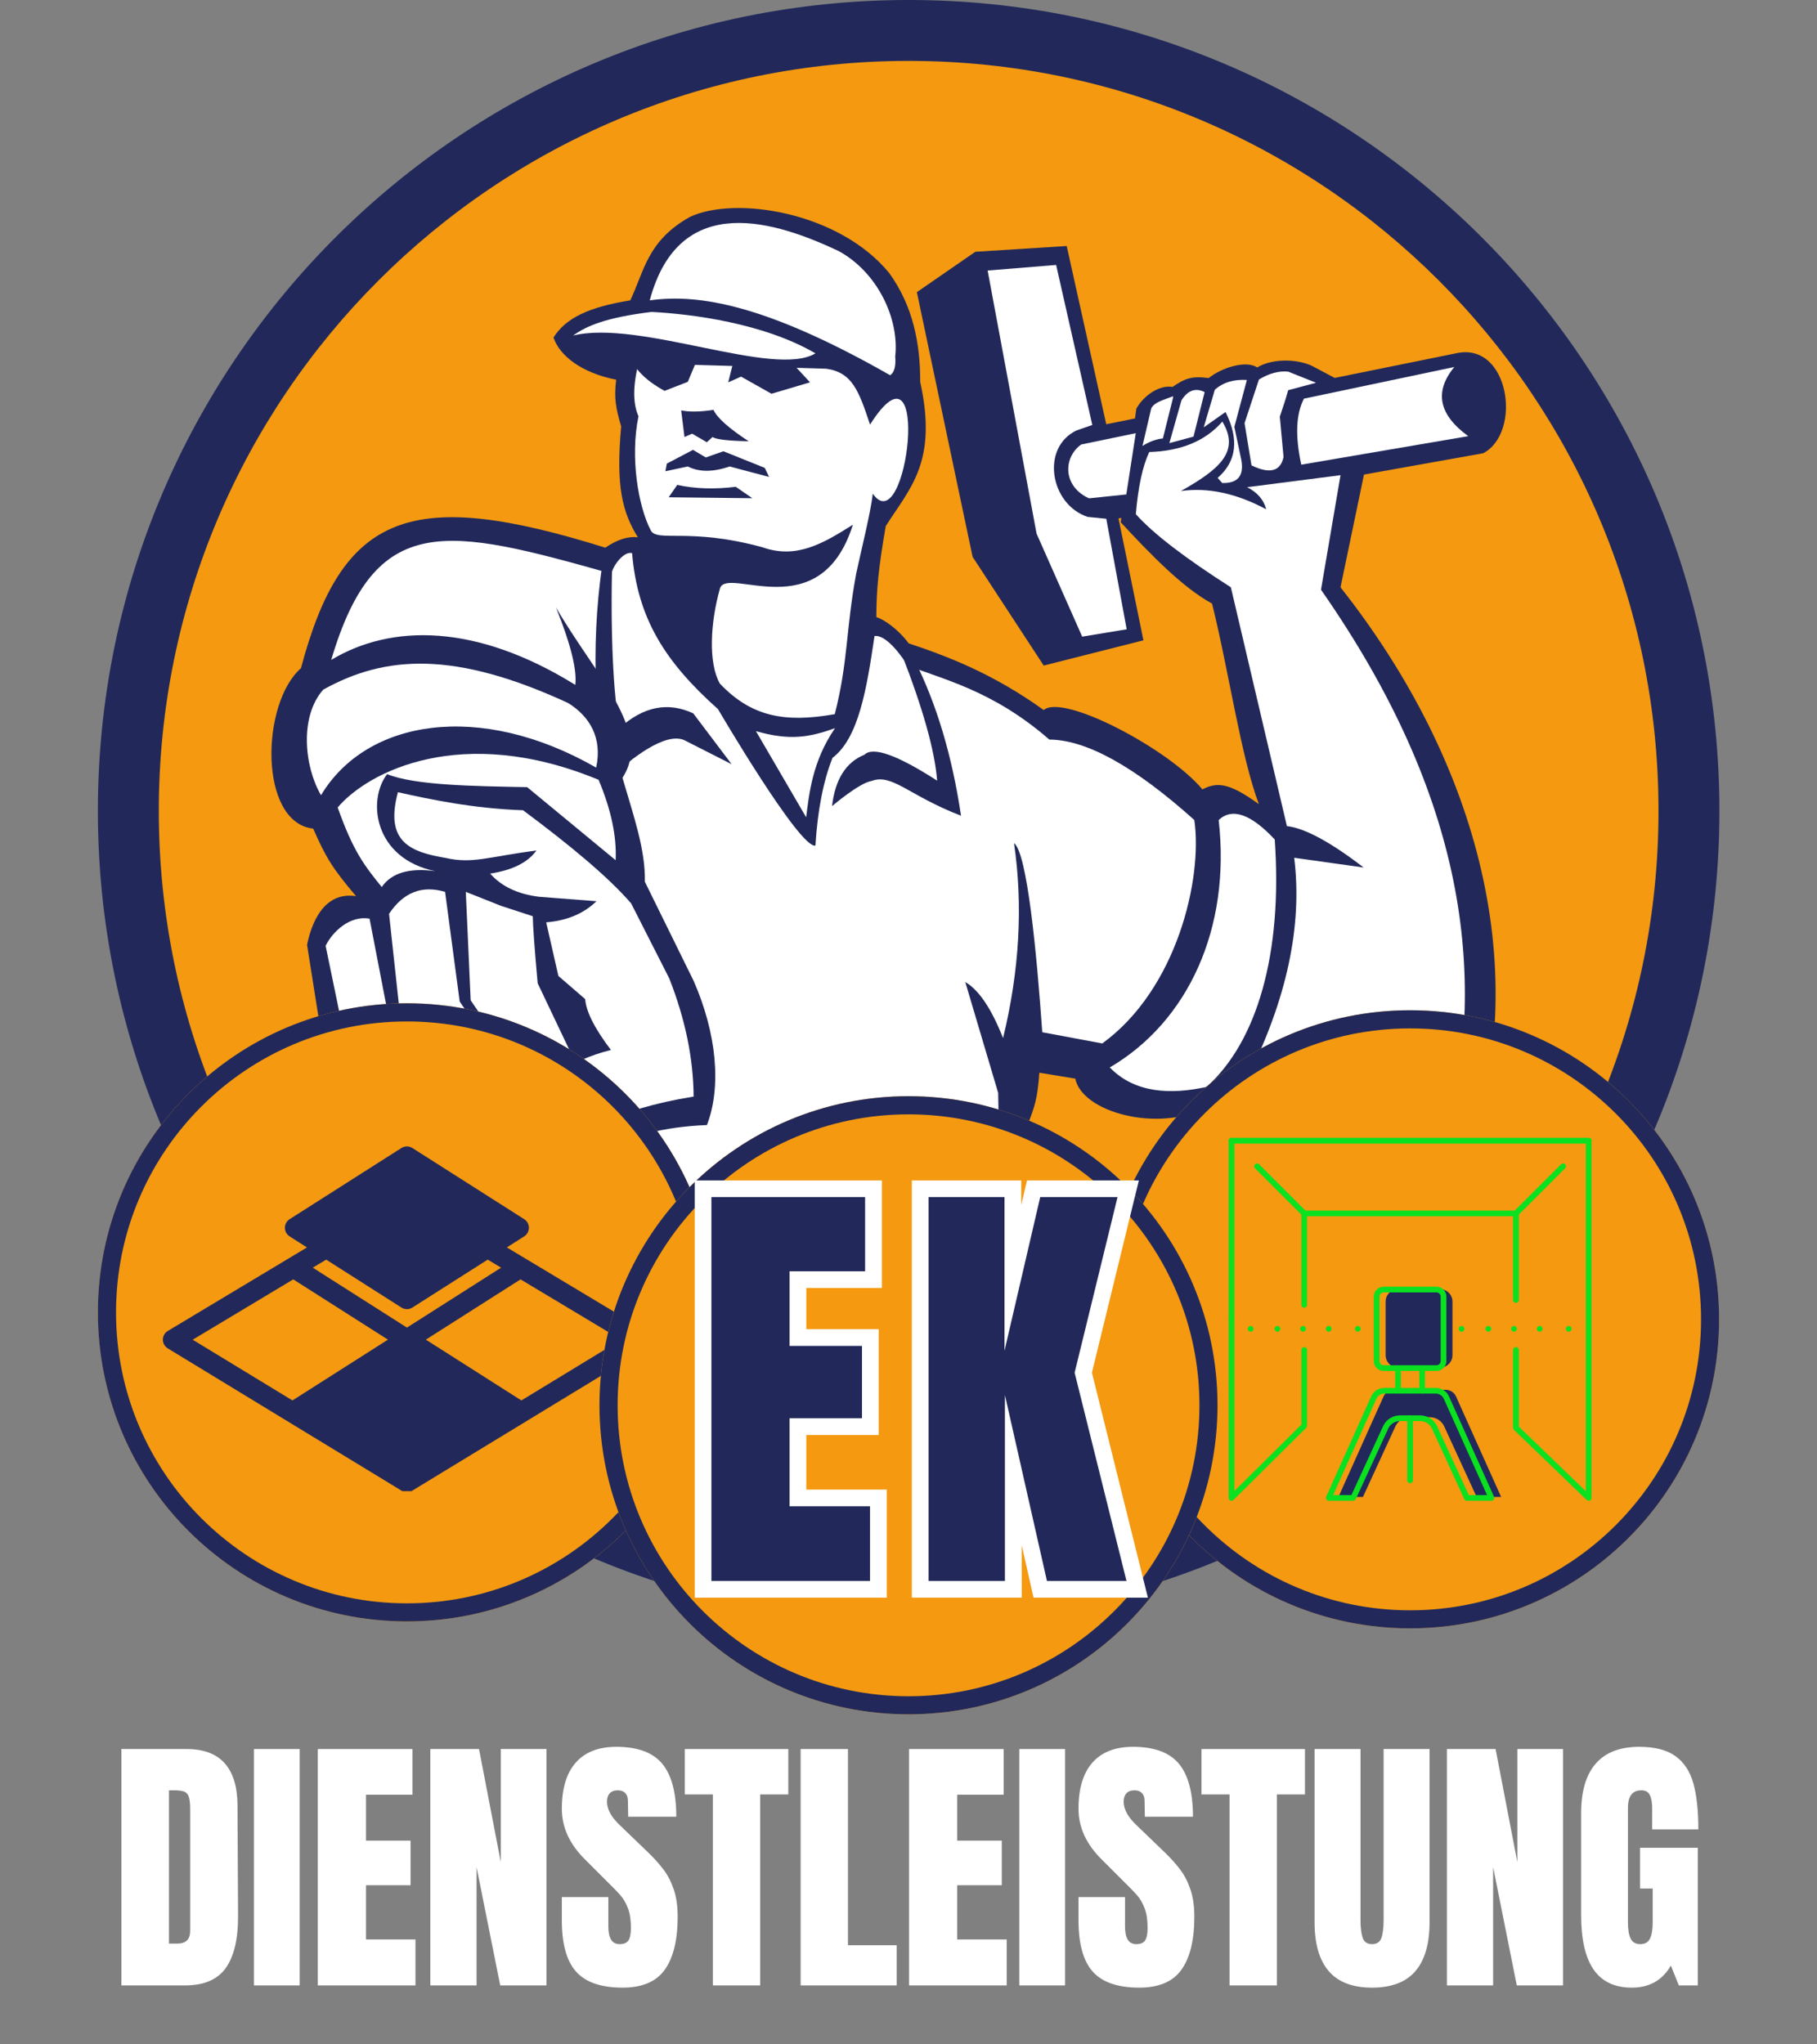 <svg xmlns="http://www.w3.org/2000/svg" xmlns:xlink="http://www.w3.org/1999/xlink" width="800" viewBox="0 0 600 675" height="900" preserveAspectRatio="xMidYMid meet"><rect x="0" y="0" width="600" height="675" fill="#808080" stroke="none"/><defs><g></g><clipPath id="a27a8fda88"><path d="M 32.324 0 L 567.77 0 L 567.77 535.445 L 32.324 535.445 Z M 32.324 0 " clip-rule="nonzero"></path></clipPath><clipPath id="aed7ae646e"><path d="M 32.324 331.266 L 236.41 331.266 L 236.41 535.355 L 32.324 535.355 Z M 32.324 331.266 " clip-rule="nonzero"></path></clipPath><clipPath id="12c47f01cc"><path d="M 134.367 331.266 C 78.012 331.266 32.324 376.953 32.324 433.309 C 32.324 489.668 78.012 535.355 134.367 535.355 C 190.727 535.355 236.41 489.668 236.41 433.309 C 236.41 376.953 190.727 331.266 134.367 331.266 Z M 134.367 331.266 " clip-rule="nonzero"></path></clipPath><clipPath id="07021cd5f3"><path d="M 32.324 331.266 L 236.406 331.266 L 236.406 535.348 L 32.324 535.348 Z M 32.324 331.266 " clip-rule="nonzero"></path></clipPath><clipPath id="52f5d70748"><path d="M 134.363 331.266 C 78.008 331.266 32.324 376.949 32.324 433.309 C 32.324 489.664 78.008 535.348 134.363 535.348 C 190.723 535.348 236.406 489.664 236.406 433.309 C 236.406 376.949 190.723 331.266 134.363 331.266 Z M 134.363 331.266 " clip-rule="nonzero"></path></clipPath><clipPath id="ddde752b53"><path d="M 53.688 378.523 L 214.699 378.523 L 214.699 492.355 L 53.688 492.355 Z M 53.688 378.523 " clip-rule="nonzero"></path></clipPath><clipPath id="620d9630fc"><path d="M 363.59 333.562 L 567.676 333.562 L 567.676 537.652 L 363.59 537.652 Z M 363.59 333.562 " clip-rule="nonzero"></path></clipPath><clipPath id="9c15d50730"><path d="M 465.633 333.562 C 409.273 333.562 363.59 379.25 363.59 435.605 C 363.59 491.965 409.273 537.652 465.633 537.652 C 521.988 537.652 567.676 491.965 567.676 435.605 C 567.676 379.25 521.988 333.562 465.633 333.562 Z M 465.633 333.562 " clip-rule="nonzero"></path></clipPath><clipPath id="ca06aaf2a8"><path d="M 363.59 333.562 L 567.672 333.562 L 567.672 537.645 L 363.59 537.645 Z M 363.59 333.562 " clip-rule="nonzero"></path></clipPath><clipPath id="529135bd0c"><path d="M 465.629 333.562 C 409.273 333.562 363.59 379.246 363.59 435.605 C 363.59 491.961 409.273 537.645 465.629 537.645 C 521.988 537.645 567.672 491.961 567.672 435.605 C 567.672 379.246 521.988 333.562 465.629 333.562 Z M 465.629 333.562 " clip-rule="nonzero"></path></clipPath><clipPath id="d4031fac6d"><path d="M 499 375.699 L 525.551 375.699 L 525.551 495.523 L 499 495.523 Z M 499 375.699 " clip-rule="nonzero"></path></clipPath><clipPath id="0fd0dd7d94"><path d="M 405.727 375.699 L 408 375.699 L 408 437 L 405.727 437 Z M 405.727 375.699 " clip-rule="nonzero"></path></clipPath><clipPath id="fcddc88a8d"><path d="M 405.727 434 L 432 434 L 432 495.523 L 405.727 495.523 Z M 405.727 434 " clip-rule="nonzero"></path></clipPath><clipPath id="dde9aa8011"><path d="M 405.727 375.699 L 525.551 375.699 L 525.551 378 L 405.727 378 Z M 405.727 375.699 " clip-rule="nonzero"></path></clipPath><clipPath id="85100e2cd1"><path d="M 437 458 L 494 458 L 494 495.523 L 437 495.523 Z M 437 458 " clip-rule="nonzero"></path></clipPath><clipPath id="c2c7a293d2"><path d="M 197.957 361.941 L 402.043 361.941 L 402.043 566.027 L 197.957 566.027 Z M 197.957 361.941 " clip-rule="nonzero"></path></clipPath><clipPath id="d49082a075"><path d="M 300 361.941 C 243.641 361.941 197.957 407.625 197.957 463.984 C 197.957 520.34 243.641 566.027 300 566.027 C 356.359 566.027 402.043 520.34 402.043 463.984 C 402.043 407.625 356.359 361.941 300 361.941 Z M 300 361.941 " clip-rule="nonzero"></path></clipPath><clipPath id="4fe2a5983b"><path d="M 197.957 361.941 L 402.039 361.941 L 402.039 566.023 L 197.957 566.023 Z M 197.957 361.941 " clip-rule="nonzero"></path></clipPath><clipPath id="58d87c4ed6"><path d="M 299.996 361.941 C 243.641 361.941 197.957 407.625 197.957 463.98 C 197.957 520.34 243.641 566.023 299.996 566.023 C 356.355 566.023 402.039 520.34 402.039 463.98 C 402.039 407.625 356.355 361.941 299.996 361.941 Z M 299.996 361.941 " clip-rule="nonzero"></path></clipPath></defs><g clip-path="url(#a27a8fda88)"><path fill="#22295a" d="M 300.051 -0.004 C 447.914 -0.004 567.773 119.859 567.773 267.723 C 567.773 415.586 447.914 535.445 300.051 535.445 C 152.188 535.445 32.324 415.586 32.324 267.723 C 32.324 119.859 152.188 -0.004 300.051 -0.004 " fill-opacity="1" fill-rule="nonzero"></path></g><path fill="#f49910" d="M 52.438 267.723 C 52.438 130.969 163.293 20.109 300.051 20.109 C 436.805 20.109 547.66 130.969 547.66 267.723 C 547.66 404.477 436.805 515.332 300.051 515.332 C 163.293 515.332 52.438 404.477 52.438 267.723 " fill-opacity="1" fill-rule="nonzero"></path><path fill="#22295a" d="M 335.648 436.488 L 340.473 457.402 C 355.121 475.863 366.441 491.387 374.434 503.965 C 350.953 511.352 325.965 515.332 300.051 515.332 C 246.551 515.332 197.016 498.367 156.527 469.523 L 160.25 452.578 L 335.648 436.488 " fill-opacity="1" fill-rule="nonzero"></path><path fill="#22295a" d="M 289.383 203.762 C 289.383 195.004 290.082 187.531 292.48 173.734 C 300.316 161.25 309.75 152.789 303.867 126.121 C 303.895 113.25 301.449 100.98 293.605 90.117 C 277.016 69.902 242.758 64.625 227.832 71.613 C 213.699 79.52 212.746 89.566 208.121 99.172 C 194.441 101.383 186.801 105 182.781 111.441 C 184.789 117.477 192.031 123.105 203.469 125.371 C 202.73 131.438 203.312 134.605 205.121 140.816 C 203.312 160.578 205.496 169.082 210.637 177.414 C 207.422 177 203.832 178.137 199.875 180.832 C 135.703 160.75 113.055 169.113 99.379 220.633 C 86.109 232.242 85.395 271.574 103.422 273.594 C 107.562 283.023 109.711 286.641 117.578 295.895 C 106.422 294.172 102.633 305.84 101.395 311.965 L 107.086 347.867 L 135.742 371.438 C 149.391 410.34 155.172 433.066 163.969 462.434 C 227.078 470.688 283.766 467.336 334.035 452.375 C 343.578 434.926 342.418 413.066 338.977 372.254 C 341.828 365.168 342.582 362.652 343.211 354.191 L 355.09 356.141 C 357.133 367.023 382.082 374.211 398.887 365.516 C 430.727 378.688 467.625 387.941 484.492 382.984 C 506.438 321.387 488.832 252.461 442.656 193.91 L 450.699 155.285 L 445.297 127.207 L 433.527 120.957 C 429.168 118.695 420.699 118.02 415.137 121.32 C 411.66 118.922 403.641 121.211 399.137 124.82 C 393.469 124.102 391.305 124.93 387.184 127.758 C 383.07 127 377.758 130.395 375.23 134.93 L 370.086 172.449 C 379.938 183.055 390.449 193.945 400.242 199.297 C 406.047 222.871 409.703 249.504 415.699 265.516 C 405.902 258.418 401.93 258.129 397.043 260.637 C 385.98 247.309 351.082 228.906 344.648 234.438 C 327.91 222.422 313.16 216.797 300.047 212.414 C 296.824 207.988 292.062 204.551 289.383 203.762 " fill-opacity="1" fill-rule="evenodd"></path><path fill="#22295a" d="M 481.344 116.543 L 365.301 140.082 L 352.242 81.23 L 322.07 83.129 L 302.762 96.457 L 321.164 183.852 L 344.648 219.754 L 377.578 211.414 L 369.344 171.16 L 489.805 149.645 C 502.676 142.758 498.391 113.277 481.344 116.543 " fill-opacity="1" fill-rule="evenodd"></path><path fill="#ffffff" d="M 293.945 123.898 C 295.316 122.984 295.875 120.906 295.617 117.676 C 296.992 105.301 289.84 89.918 276.91 82.879 C 256.898 73.457 224.371 62.32 214.559 99.172 C 230.902 96.863 253.379 100.781 293.945 123.898 " fill-opacity="1" fill-rule="evenodd"></path><path fill="#ffffff" d="M 269.27 116.668 C 252.078 106.637 228.102 103.652 215.164 102.992 C 200.277 104.801 193.676 107.586 189.262 110.785 C 211.34 105.406 255.59 124.914 269.27 116.668 " fill-opacity="1" fill-rule="evenodd"></path><path fill="#ffffff" d="M 272.84 121.746 L 210.836 119.938 C 208.969 127.457 208.969 133.289 210.836 137.434 C 208.016 151.086 210.773 167.25 214.91 175.148 C 217.055 179.098 227.715 174.125 251.719 180.68 C 262.848 184.625 271.535 179.648 281.641 173.242 C 270.879 207.383 240.305 186.867 237.77 194.199 C 234.516 205.648 233.867 218.848 237.691 225.691 C 248.07 236.617 259.086 238.742 275.656 235.797 C 280.129 218.246 279.254 208.141 282.738 189.32 C 284.289 182.105 287.562 168.969 288.207 162.992 C 299.59 179.449 307.906 107.773 287.297 140.195 C 283.539 128.836 281.348 122.957 272.84 121.746 " fill-opacity="1" fill-rule="evenodd"></path><path fill="#ffffff" d="M 269.27 279.191 C 264.16 280.398 237.086 234.137 237.086 234.137 C 219.523 218.461 210.535 204.164 208.723 182.641 C 206.352 181.906 202.691 186.066 201.902 189.414 C 147.48 174.098 124.027 168.434 109.375 217.887 C 129.199 205.969 157.203 205.816 189.965 226.129 C 190.57 221.141 188.441 212.613 183.582 200.547 C 196.656 223.074 215.602 241.512 205.547 256.801 C 209.172 269.289 213.172 280.477 212.938 291.125 L 229.043 323.848 C 236.617 341.141 238.332 358.727 233.438 371.465 C 204.305 372.598 189.332 384.336 180.766 392.637 C 175.188 390.848 170.625 383.605 167.086 370.914 C 157.301 373.578 152.059 373.16 145.215 369.273 L 169.102 442.922 C 223.113 455.855 275.547 455.055 326.395 440.508 C 329.281 422.543 330.352 395.992 329.613 360.855 L 318.75 324.246 C 323.227 326.844 327.383 333.012 331.223 342.754 C 336.652 320.41 337.855 298.953 334.84 278.387 C 339.18 281.523 342.344 314.723 344.172 340.82 L 363.98 344.516 C 388.637 326.684 397.195 290.055 394.379 270.746 C 374.703 253.098 358.746 244.246 346.508 244.195 C 327.48 227.605 310.625 224.207 299.641 219.656 C 295.016 212.414 291.133 209.637 288.781 210 C 286.219 227.262 283.605 243.621 274.902 250.23 C 271.855 257.945 269.977 267.602 269.27 279.191 " fill-opacity="1" fill-rule="evenodd"></path><path fill="#ffffff" d="M 187.605 232.125 C 150.156 214.832 127.227 216.305 106.746 227.699 C 98.824 236.629 100.496 253.164 106.004 262.562 C 121.012 237.504 158.398 231.379 196.859 253.445 C 198.957 243.695 194.801 236.586 187.605 232.125 " fill-opacity="1" fill-rule="evenodd"></path><path fill="#ffffff" d="M 203.293 284.02 C 203.676 276.184 201.797 267.332 197.66 257.469 C 152.414 238.758 121.445 254.836 111.512 266.605 C 116.641 281.156 120.457 285.961 126.055 292.871 C 129.277 288.203 135.176 286.457 143.758 287.641 C 123.539 283.5 121.16 264.309 127.828 255.605 C 137.02 259.301 156.184 259.566 174.078 259.898 L 203.293 284.02 " fill-opacity="1" fill-rule="evenodd"></path><path fill="#ffffff" d="M 122.035 303.328 C 115.496 302.168 109.832 307.625 107.523 312.273 L 113.984 343.559 L 129.738 357.16 C 138.445 361.188 144.457 360.945 147.781 356.43 C 137.211 347.559 130.91 341.656 128.871 338.73 L 122.035 303.328 " fill-opacity="1" fill-rule="evenodd"></path><path fill="#ffffff" d="M 128.469 301.719 L 132.09 335.109 L 153.816 359.246 C 161.02 362.91 167.055 363.312 171.918 360.453 L 151.801 330.684 L 146.973 294.477 C 139.371 292.207 133.203 294.621 128.469 301.719 " fill-opacity="1" fill-rule="evenodd"></path><path fill="#ffffff" d="M 153.816 294.477 L 155.422 330.281 L 172.719 355.629 C 175.215 350.547 180.422 346.324 187.852 346.309 L 177.547 324.648 C 176.504 313.113 175.969 305.734 175.938 302.523 L 165.449 299.094 L 153.816 294.477 " fill-opacity="1" fill-rule="evenodd"></path><path fill="#ffffff" d="M 172.719 267.527 C 156.297 266.961 142.062 263.953 131.402 261.57 C 126.875 278.254 135.934 281.355 147.137 283.262 C 155.973 285.289 160.945 282.949 177.145 280.805 C 174.301 284.77 169.207 287.316 161.859 288.441 C 165.551 292.645 170.914 295.195 177.949 296.09 L 196.961 297.559 C 192.75 301.652 187.215 303.98 180.363 304.535 L 184.387 322.238 L 193.234 329.883 C 193.543 334.02 196.375 339.617 201.734 346.676 C 173.602 353.824 172.004 371.539 179.961 382.578 C 189.332 374.562 203.16 366.223 229.043 362.062 C 228.961 349.461 226.277 336.457 220.996 323.039 L 208.406 298.277 C 200.777 289.461 188.293 279.141 172.719 267.527 " fill-opacity="1" fill-rule="evenodd"></path><path fill="#ffffff" d="M 420.934 277.18 C 413.051 268.75 406.883 266.602 402.426 270.746 C 406.496 306.598 392.262 337.344 366.469 352.445 C 374.688 360.945 386.508 361.48 398.402 358.883 C 415.02 344.074 423.602 314.938 420.934 277.18 " fill-opacity="1" fill-rule="evenodd"></path><path fill="#ffffff" d="M 427.367 283.215 C 430.145 305.652 424.918 330.055 411.676 356.43 C 431.91 365.305 457.125 374.555 478.457 372.926 C 490.324 321.824 484.492 263.906 436.215 194.711 L 442.656 156.895 L 411.824 160.863 C 415.23 162.605 417.324 165.039 418.117 168.16 C 408.285 162.887 398.898 160.875 389.953 162.129 C 402.73 154.926 409.59 149.062 403.633 139.199 C 398.094 145.57 390.051 148.926 379.496 149.254 C 377.324 153.836 375.844 160.676 375.07 169.77 C 380.715 176.113 391.176 184.156 406.449 193.91 L 424.953 272.754 C 430.883 273.445 439.328 278 450.297 286.434 L 427.367 283.215 " fill-opacity="1" fill-rule="evenodd"></path><path fill="#ffffff" d="M 434.57 126.379 L 425.375 122.703 C 422.305 122.395 419.086 123.262 415.719 125.309 L 410.969 139.715 L 413.266 153.66 C 419.305 156.57 422.828 155.652 423.844 150.902 L 422.617 137.566 C 423.793 134.148 424.711 131.238 425.375 128.832 L 434.57 126.379 " fill-opacity="1" fill-rule="evenodd"></path><path fill="#ffffff" d="M 411.738 125.461 C 407.395 125.191 403.867 126.266 401.16 128.68 L 397.484 141.094 L 404.688 136.035 C 409.227 145.078 408.355 152.332 402.082 157.797 L 403.613 159.484 C 408.77 159.613 410.863 157.055 409.895 151.82 L 407.602 140.941 L 411.738 125.461 " fill-opacity="1" fill-rule="evenodd"></path><path fill="#ffffff" d="M 397.789 129.449 C 394.758 127.957 392.203 128.875 390.125 132.203 L 386.141 146.305 L 394.113 144.16 L 397.789 129.449 " fill-opacity="1" fill-rule="evenodd"></path><path fill="#ffffff" d="M 387.371 130.824 C 383.906 132.199 381.301 132.727 380.164 134.812 L 377.258 147.254 C 379.539 145.727 382.293 144.883 383.996 144.773 L 387.371 131.285 L 387.371 130.824 " fill-opacity="1" fill-rule="evenodd"></path><path fill="#ffffff" d="M 357.023 146.766 L 375.047 143.023 L 371.922 163.254 L 359.598 164.539 C 350.863 160.555 351.047 151.055 357.023 146.766 " fill-opacity="1" fill-rule="evenodd"></path><path fill="#ffffff" d="M 484.836 144.008 L 429.699 153.422 C 427.645 143.973 427.938 136.707 430.586 131.625 L 480.238 121.172 C 473.539 129.293 475.07 136.902 484.836 144.008 " fill-opacity="1" fill-rule="evenodd"></path><path fill="#ffffff" d="M 348.75 87.484 L 326.133 89.324 L 342.293 176.199 L 357.359 210.203 L 372.051 207.777 L 365.309 171.281 L 359.176 170.676 C 346.727 166.559 343.598 147.805 355.469 142.129 L 360.695 140.309 L 348.75 87.484 " fill-opacity="1" fill-rule="evenodd"></path><path fill="#ffffff" d="M 275.742 240.422 C 267.238 243.48 260.773 244.598 249.625 241.41 L 266.203 269.852 C 267.172 262.281 268.203 251.34 275.742 240.422 " fill-opacity="1" fill-rule="evenodd"></path><path fill="#22295a" d="M 202.086 188.477 C 201.539 214.977 203.078 232.465 204.531 240.422 C 212.414 233.27 220.547 231.637 228.922 235.535 L 241.602 252.328 L 225.902 244.352 C 219.742 241.723 208.652 250.07 201.031 257.43 C 196.852 243.777 194.758 214.051 198.867 186.668 L 202.086 188.477 " fill-opacity="1" fill-rule="evenodd"></path><path fill="#22295a" d="M 297.633 215.633 C 304.762 233.875 308.699 247.914 309.453 257.754 C 296.297 249.273 288.293 246.418 285.449 249.188 C 279.336 251.668 275.766 257.328 274.75 266.168 C 274.75 266.168 283.754 258.473 287.773 257.871 C 294.613 255.258 300.031 262.676 317.344 269.336 C 314.422 249.672 309.324 232.57 302.055 218.043 L 297.633 215.633 " fill-opacity="1" fill-rule="evenodd"></path><path fill="#22295a" d="M 235.609 135.336 C 231.121 136.004 227.562 136.055 224.93 135.496 L 226.027 144.289 L 228.543 143.191 L 233.406 146.016 L 235.293 144.289 C 236.391 145.086 240.371 145.555 247.227 145.699 C 240.656 141.398 236.785 137.941 235.609 135.336 " fill-opacity="1" fill-rule="evenodd"></path><path fill="#22295a" d="M 252.543 154.488 L 238.879 149 L 233.07 151.039 L 228.832 148.535 L 220.195 153.078 L 219.723 155.598 L 227.109 154.016 C 230.852 155.914 235.453 155.914 240.926 154.016 L 253.957 157.477 L 252.543 154.488 " fill-opacity="1" fill-rule="evenodd"></path><path fill="#22295a" d="M 242.953 160.73 C 235.977 161.602 229.539 161.395 223.633 160.102 L 220.812 164.188 L 248.441 164.504 L 242.953 160.73 " fill-opacity="1" fill-rule="evenodd"></path><path fill="#22295a" d="M 229.953 119.328 L 227.121 126.078 L 219.434 129.059 C 213.938 126.008 210.457 122.816 208.984 119.484 L 212.215 118.859 L 229.953 119.328 " fill-opacity="1" fill-rule="evenodd"></path><path fill="#22295a" d="M 242.043 119.957 L 240.469 126.234 L 244.707 124.355 L 254.758 130.008 L 267.477 126.234 L 261.668 119.957 L 242.043 119.957 " fill-opacity="1" fill-rule="evenodd"></path><g clip-path="url(#aed7ae646e)"><g clip-path="url(#12c47f01cc)"><path fill="#f49910" d="M 32.324 331.266 L 236.41 331.266 L 236.41 535.355 L 32.324 535.355 Z M 32.324 331.266 " fill-opacity="1" fill-rule="nonzero"></path></g></g><g clip-path="url(#07021cd5f3)"><g clip-path="url(#52f5d70748)"><path stroke-linecap="butt" transform="matrix(0.749, 0, 0, 0.749, 32.323, 331.265)" fill="none" stroke-linejoin="miter" d="M 136.255 0.001 C 61.003 0.001 0.002 61.002 0.002 136.26 C 0.002 211.512 61.003 272.513 136.255 272.513 C 211.513 272.513 272.514 211.512 272.514 136.26 C 272.514 61.002 211.513 0.001 136.255 0.001 Z M 136.255 0.001 " stroke="#22295a" stroke-width="16" stroke-opacity="1" stroke-miterlimit="4"></path></g></g><g clip-path="url(#ddde752b53)"><path fill="#22295a" d="M 213.32 439.438 L 173.574 415.586 L 173.566 415.586 L 167.367 411.867 L 173.102 408.215 C 174.07 407.594 174.652 406.527 174.652 405.379 C 174.652 404.23 174.07 403.164 173.102 402.547 L 136.168 379.043 C 135.066 378.344 133.664 378.344 132.562 379.043 L 95.629 402.547 C 94.664 403.172 94.078 404.238 94.078 405.387 C 94.078 406.535 94.664 407.602 95.629 408.219 L 101.363 411.875 L 95.164 415.594 L 95.16 415.594 L 55.41 439.445 C 54.406 440.051 53.785 441.137 53.781 442.312 C 53.781 443.488 54.383 444.578 55.391 445.195 L 132.617 492.199 C 133.152 492.523 133.758 492.691 134.363 492.691 C 134.969 492.691 135.57 492.531 136.109 492.199 L 213.332 445.195 C 214.34 444.582 214.953 443.488 214.945 442.312 C 214.953 441.133 214.328 440.043 213.32 439.438 Z M 96.57 462.391 L 63.633 442.34 L 96.84 422.418 L 128.109 442.32 Z M 134.375 438.34 L 103.285 418.555 L 107.711 415.902 L 132.562 431.723 C 133.113 432.074 133.738 432.246 134.371 432.246 C 135 432.246 135.625 432.074 136.176 431.723 L 161.043 415.902 L 165.469 418.555 Z M 172.164 462.391 L 140.621 442.32 L 171.895 422.418 L 205.102 442.34 Z M 172.164 462.391 " fill-opacity="1" fill-rule="nonzero"></path></g><g clip-path="url(#620d9630fc)"><g clip-path="url(#9c15d50730)"><path fill="#f49910" d="M 363.59 333.562 L 567.676 333.562 L 567.676 537.652 L 363.59 537.652 Z M 363.59 333.562 " fill-opacity="1" fill-rule="nonzero"></path></g></g><g clip-path="url(#ca06aaf2a8)"><g clip-path="url(#529135bd0c)"><path stroke-linecap="butt" transform="matrix(0.749, 0, 0, 0.749, 363.588, 333.562)" fill="none" stroke-linejoin="miter" d="M 136.256 0.001 C 61.004 0.001 0.002 61.002 0.002 136.26 C 0.002 211.512 61.004 272.513 136.256 272.513 C 211.513 272.513 272.515 211.512 272.515 136.26 C 272.515 61.002 211.513 0.001 136.256 0.001 Z M 136.256 0.001 " stroke="#22295a" stroke-width="16" stroke-opacity="1" stroke-miterlimit="4"></path></g></g><path fill="#22295a" d="M 460.773 470.969 L 450.066 494.254 L 441.977 494.254 L 456.855 461.113 C 457.465 459.75 458.816 458.875 460.309 458.875 L 477.363 458.875 C 478.859 458.875 480.211 459.75 480.82 461.113 L 495.695 494.254 L 487.609 494.254 L 476.902 470.969 C 476.055 469.121 474.207 467.938 472.176 467.938 L 465.504 467.938 C 463.469 467.938 461.625 469.121 460.773 470.969 " fill-opacity="1" fill-rule="nonzero"></path><path fill="#22295a" d="M 475.496 451.559 L 461.684 451.559 C 459.398 451.559 457.555 449.711 457.555 447.434 L 457.555 429.766 C 457.555 427.484 459.398 425.637 461.684 425.637 L 475.496 425.637 C 477.777 425.637 479.625 427.484 479.625 429.766 L 479.625 447.434 C 479.625 449.711 477.777 451.559 475.496 451.559 " fill-opacity="1" fill-rule="nonzero"></path><path fill="#0ae120" d="M 430.672 431.793 C 430.156 431.793 429.734 431.371 429.734 430.855 L 429.734 400.648 C 429.734 400.129 430.156 399.711 430.672 399.711 L 500.594 399.711 C 501.105 399.711 501.527 400.129 501.527 400.648 L 501.527 429.23 C 501.527 429.746 501.105 430.168 500.594 430.168 C 500.074 430.168 499.652 429.746 499.652 429.23 L 499.652 401.586 L 431.613 401.586 L 431.613 430.855 C 431.613 431.371 431.191 431.793 430.672 431.793 " fill-opacity="1" fill-rule="nonzero"></path><g clip-path="url(#d4031fac6d)"><path fill="#0ae120" d="M 524.602 495.512 C 524.363 495.512 524.129 495.422 523.949 495.25 L 499.941 472.109 C 499.754 471.934 499.652 471.688 499.652 471.438 L 499.652 445.734 C 499.652 445.215 500.074 444.797 500.594 444.797 C 501.105 444.797 501.527 445.215 501.527 445.734 L 501.527 471.035 L 523.66 492.367 L 523.66 376.637 C 523.66 376.121 524.082 375.699 524.602 375.699 C 525.117 375.699 525.539 376.121 525.539 376.637 L 525.539 494.574 C 525.539 494.949 525.312 495.285 524.965 495.438 C 524.848 495.488 524.723 495.512 524.602 495.512 " fill-opacity="1" fill-rule="nonzero"></path></g><g clip-path="url(#0fd0dd7d94)"><path fill="#0ae120" d="M 406.664 436.543 C 406.148 436.543 405.727 436.125 405.727 435.605 L 405.727 376.637 C 405.727 376.121 406.148 375.699 406.664 375.699 C 407.184 375.699 407.602 376.121 407.602 376.637 L 407.602 435.605 C 407.602 436.125 407.184 436.543 406.664 436.543 " fill-opacity="1" fill-rule="nonzero"></path></g><g clip-path="url(#fcddc88a8d)"><path fill="#0ae120" d="M 406.664 495.512 C 406.539 495.512 406.418 495.488 406.301 495.441 C 405.957 495.293 405.727 494.953 405.727 494.574 L 405.727 435.605 C 405.727 435.086 406.148 434.668 406.664 434.668 C 407.184 434.668 407.602 435.086 407.602 435.605 L 407.602 492.324 L 429.734 470.371 L 429.734 445.734 C 429.734 445.215 430.156 444.797 430.672 444.797 C 431.191 444.797 431.613 445.215 431.613 445.734 L 431.613 470.758 C 431.613 471.008 431.516 471.25 431.332 471.422 L 407.32 495.238 C 407.145 495.418 406.906 495.512 406.664 495.512 " fill-opacity="1" fill-rule="nonzero"></path></g><g clip-path="url(#dde9aa8011)"><path fill="#0ae120" d="M 524.602 377.578 L 406.664 377.578 C 406.148 377.578 405.727 377.156 405.727 376.637 C 405.727 376.121 406.148 375.699 406.664 375.699 L 524.602 375.699 C 525.117 375.699 525.539 376.121 525.539 376.637 C 525.539 377.156 525.117 377.578 524.602 377.578 " fill-opacity="1" fill-rule="nonzero"></path></g><path fill="#0ae120" d="M 456.902 426.719 C 456.145 426.719 455.531 427.332 455.531 428.09 L 455.531 449.395 C 455.531 450.148 456.145 450.766 456.902 450.766 L 474.359 450.766 C 475.117 450.766 475.73 450.148 475.73 449.395 L 475.73 428.09 C 475.73 427.332 475.117 426.719 474.359 426.719 Z M 474.359 452.641 L 456.902 452.641 C 455.109 452.641 453.656 451.18 453.656 449.395 L 453.656 428.09 C 453.656 426.301 455.109 424.84 456.902 424.84 L 474.359 424.84 C 476.152 424.84 477.609 426.301 477.609 428.09 L 477.609 449.395 C 477.609 451.18 476.152 452.641 474.359 452.641 " fill-opacity="1" fill-rule="nonzero"></path><path fill="#0ae120" d="M 465.633 489.723 C 465.113 489.723 464.695 489.301 464.695 488.781 L 464.695 468.254 C 464.695 467.738 465.113 467.316 465.633 467.316 C 466.152 467.316 466.566 467.738 466.566 468.254 L 466.566 488.781 C 466.566 489.301 466.152 489.723 465.633 489.723 " fill-opacity="1" fill-rule="nonzero"></path><path fill="#0ae120" d="M 469.621 460.133 C 469.102 460.133 468.68 459.719 468.68 459.199 L 468.68 452.172 C 468.68 451.66 469.102 451.238 469.621 451.238 C 470.133 451.238 470.555 451.66 470.555 452.172 L 470.555 459.199 C 470.555 459.719 470.133 460.133 469.621 460.133 " fill-opacity="1" fill-rule="nonzero"></path><path fill="#0ae120" d="M 461.645 460.133 C 461.129 460.133 460.707 459.719 460.707 459.199 L 460.707 452.172 C 460.707 451.66 461.129 451.238 461.645 451.238 C 462.164 451.238 462.586 451.66 462.586 452.172 L 462.586 459.199 C 462.586 459.719 462.164 460.133 461.645 460.133 " fill-opacity="1" fill-rule="nonzero"></path><g clip-path="url(#85100e2cd1)"><path fill="#0ae120" d="M 485.008 493.633 L 491.039 493.633 L 476.758 461.82 C 476.301 460.793 475.277 460.133 474.16 460.133 L 457.105 460.133 C 455.984 460.133 454.965 460.793 454.508 461.82 L 440.223 493.633 L 446.258 493.633 L 456.715 470.898 C 457.715 468.723 459.906 467.316 462.301 467.316 L 468.965 467.316 C 471.355 467.316 473.551 468.723 474.547 470.898 Z M 492.492 495.512 L 484.402 495.512 C 484.039 495.512 483.707 495.301 483.551 494.965 L 472.844 471.68 C 472.152 470.168 470.625 469.195 468.965 469.195 L 462.301 469.195 C 460.637 469.195 459.113 470.168 458.418 471.68 L 447.711 494.965 C 447.559 495.301 447.227 495.512 446.859 495.512 L 438.773 495.512 C 438.453 495.512 438.16 495.348 437.984 495.082 C 437.812 494.82 437.785 494.48 437.918 494.191 L 452.793 461.051 C 453.551 459.352 455.246 458.258 457.105 458.258 L 474.16 458.258 C 476.016 458.258 477.711 459.352 478.469 461.051 L 493.348 494.191 C 493.477 494.48 493.449 494.82 493.277 495.082 C 493.105 495.348 492.809 495.512 492.492 495.512 " fill-opacity="1" fill-rule="nonzero"></path></g><path fill="#0ae120" d="M 482.625 439.676 C 482.371 439.676 482.137 439.582 481.961 439.402 C 481.781 439.227 481.688 438.992 481.688 438.742 C 481.688 438.492 481.789 438.25 481.961 438.078 C 482.312 437.73 482.934 437.73 483.289 438.078 C 483.465 438.25 483.566 438.492 483.566 438.742 C 483.566 438.992 483.465 439.227 483.289 439.402 C 483.105 439.582 482.875 439.676 482.625 439.676 " fill-opacity="1" fill-rule="nonzero"></path><path fill="#0ae120" d="M 491.469 439.676 C 490.949 439.676 490.523 439.262 490.523 438.742 C 490.523 438.223 490.941 437.805 491.461 437.805 L 491.469 437.805 C 491.984 437.805 492.406 438.223 492.406 438.742 C 492.406 439.262 491.984 439.676 491.469 439.676 Z M 499.941 439.676 C 499.422 439.676 498.996 439.262 498.996 438.742 C 498.996 438.223 499.414 437.805 499.934 437.805 L 499.941 437.805 C 500.457 437.805 500.879 438.223 500.879 438.742 C 500.879 439.262 500.457 439.676 499.941 439.676 Z M 508.414 439.676 C 507.895 439.676 507.469 439.262 507.469 438.742 C 507.469 438.223 507.883 437.805 508.398 437.805 L 508.414 437.805 C 508.926 437.805 509.348 438.223 509.348 438.742 C 509.348 439.262 508.926 439.676 508.414 439.676 " fill-opacity="1" fill-rule="nonzero"></path><path fill="#0ae120" d="M 518.008 439.676 C 517.758 439.676 517.523 439.582 517.344 439.402 C 517.168 439.227 517.07 438.992 517.07 438.742 C 517.07 438.492 517.168 438.25 517.344 438.078 C 517.699 437.73 518.32 437.73 518.672 438.078 C 518.844 438.25 518.941 438.492 518.941 438.742 C 518.941 438.992 518.844 439.227 518.672 439.402 C 518.488 439.582 518.254 439.676 518.008 439.676 " fill-opacity="1" fill-rule="nonzero"></path><path fill="#0ae120" d="M 412.98 439.676 C 412.738 439.676 412.492 439.582 412.32 439.402 C 412.137 439.227 412.043 438.992 412.043 438.742 C 412.043 438.492 412.148 438.25 412.32 438.078 C 412.668 437.73 413.297 437.73 413.645 438.078 C 413.816 438.25 413.922 438.492 413.922 438.742 C 413.922 438.992 413.816 439.227 413.645 439.402 C 413.469 439.582 413.23 439.676 412.98 439.676 " fill-opacity="1" fill-rule="nonzero"></path><path fill="#0ae120" d="M 421.824 439.676 C 421.312 439.676 420.887 439.262 420.887 438.742 C 420.887 438.223 421.297 437.805 421.816 437.805 L 421.824 437.805 C 422.344 437.805 422.766 438.223 422.766 438.742 C 422.766 439.262 422.344 439.676 421.824 439.676 Z M 430.297 439.676 C 429.781 439.676 429.355 439.262 429.355 438.742 C 429.355 438.223 429.77 437.805 430.289 437.805 L 430.297 437.805 C 430.816 437.805 431.234 438.223 431.234 438.742 C 431.234 439.262 430.816 439.676 430.297 439.676 Z M 438.77 439.676 C 438.25 439.676 437.828 439.262 437.828 438.742 C 437.828 438.223 438.238 437.805 438.758 437.805 L 438.77 437.805 C 439.289 437.805 439.703 438.223 439.703 438.742 C 439.703 439.262 439.289 439.676 438.77 439.676 " fill-opacity="1" fill-rule="nonzero"></path><path fill="#0ae120" d="M 448.363 439.676 C 448.113 439.676 447.879 439.582 447.703 439.402 C 447.527 439.227 447.426 438.992 447.426 438.742 C 447.426 438.492 447.527 438.25 447.703 438.078 C 448.059 437.73 448.68 437.73 449.027 438.078 C 449.199 438.25 449.305 438.492 449.305 438.742 C 449.305 438.992 449.199 439.227 449.027 439.402 C 448.855 439.582 448.609 439.676 448.363 439.676 " fill-opacity="1" fill-rule="nonzero"></path><path fill="#0ae120" d="M 500.594 401.586 C 500.348 401.586 500.109 401.492 499.926 401.309 C 499.562 400.945 499.562 400.352 499.926 399.984 L 515.488 384.426 C 515.855 384.059 516.449 384.059 516.812 384.426 C 517.18 384.789 517.18 385.383 516.812 385.754 L 501.254 401.309 C 501.07 401.492 500.832 401.586 500.594 401.586 " fill-opacity="1" fill-rule="nonzero"></path><path fill="#0ae120" d="M 430.672 401.586 C 430.434 401.586 430.195 401.492 430.012 401.309 L 414.449 385.754 C 414.086 385.383 414.086 384.789 414.449 384.426 C 414.816 384.059 415.41 384.059 415.773 384.426 L 431.336 399.984 C 431.699 400.352 431.699 400.945 431.336 401.309 C 431.152 401.492 430.914 401.586 430.672 401.586 " fill-opacity="1" fill-rule="nonzero"></path><g clip-path="url(#c2c7a293d2)"><g clip-path="url(#d49082a075)"><path fill="#f49910" d="M 197.957 361.941 L 402.043 361.941 L 402.043 566.027 L 197.957 566.027 Z M 197.957 361.941 " fill-opacity="1" fill-rule="nonzero"></path></g></g><g clip-path="url(#4fe2a5983b)"><g clip-path="url(#58d87c4ed6)"><path stroke-linecap="butt" transform="matrix(0.749, 0, 0, 0.749, 197.955, 361.94)" fill="none" stroke-linejoin="miter" d="M 136.256 0.003 C 61.004 0.003 0.002 61.004 0.002 136.256 C 0.002 211.513 61.004 272.515 136.256 272.515 C 211.513 272.515 272.515 211.513 272.515 136.256 C 272.515 61.004 211.513 0.003 136.256 0.003 Z M 136.256 0.003 " stroke="#22295a" stroke-width="16" stroke-opacity="1" stroke-miterlimit="4"></path></g></g><g fill="#ffffff" fill-opacity="1"><g transform="translate(36.627, 655.539)"><g><path d="M 3.453 -78.047 L 24.984 -78.047 C 30.555 -78.047 34.734 -76.5 37.516 -73.406 C 40.305 -70.32 41.734 -65.75 41.797 -59.688 L 41.984 -23.172 C 42.035 -15.473 40.695 -9.688 37.969 -5.812 C 35.25 -1.938 30.738 0 24.438 0 L 3.453 0 Z M 21.891 -13.812 C 24.742 -13.812 26.172 -15.203 26.172 -17.984 L 26.172 -58.234 C 26.172 -59.992 26.031 -61.312 25.75 -62.188 C 25.477 -63.07 24.977 -63.664 24.25 -63.969 C 23.531 -64.27 22.41 -64.422 20.891 -64.422 L 19.172 -64.422 L 19.172 -13.812 Z M 21.891 -13.812 "></path></g></g></g><g fill="#ffffff" fill-opacity="1"><g transform="translate(81.143, 655.539)"><g><path d="M 2.719 0 L 2.719 -78.047 L 17.812 -78.047 L 17.812 0 Z M 2.719 0 "></path></g></g></g><g fill="#ffffff" fill-opacity="1"><g transform="translate(101.493, 655.539)"><g><path d="M 3.453 0 L 3.453 -78.047 L 34.703 -78.047 L 34.703 -62.969 L 19.359 -62.969 L 19.359 -47.797 L 34.078 -47.797 L 34.078 -33.078 L 19.359 -33.078 L 19.359 -15.172 L 35.703 -15.172 L 35.703 0 Z M 3.453 0 "></path></g></g></g><g fill="#ffffff" fill-opacity="1"><g transform="translate(138.65, 655.539)"><g><path d="M 3.453 0 L 3.453 -78.047 L 19.531 -78.047 L 26.719 -40.703 L 26.719 -78.047 L 41.797 -78.047 L 41.797 0 L 26.531 0 L 18.719 -39.062 L 18.719 0 Z M 3.453 0 "></path></g></g></g><g fill="#ffffff" fill-opacity="1"><g transform="translate(183.62, 655.539)"><g><path d="M 21.984 0.734 C 14.898 0.734 9.781 -1.02 6.625 -4.531 C 3.477 -8.051 1.906 -13.719 1.906 -21.531 L 1.906 -29.172 L 17.266 -29.172 L 17.266 -19.438 C 17.266 -15.562 18.504 -13.625 20.984 -13.625 C 22.379 -13.625 23.348 -14.031 23.891 -14.844 C 24.441 -15.664 24.719 -17.047 24.719 -18.984 C 24.719 -21.535 24.41 -23.641 23.797 -25.297 C 23.191 -26.961 22.422 -28.359 21.484 -29.484 C 20.547 -30.609 18.867 -32.348 16.453 -34.703 L 9.719 -41.438 C 4.508 -46.52 1.906 -52.148 1.906 -58.328 C 1.906 -64.992 3.43 -70.066 6.484 -73.547 C 9.547 -77.035 14.016 -78.781 19.891 -78.781 C 26.922 -78.781 31.977 -76.914 35.062 -73.188 C 38.156 -69.457 39.703 -63.629 39.703 -55.703 L 23.812 -55.703 L 23.719 -61.062 C 23.719 -62.094 23.426 -62.91 22.844 -63.516 C 22.27 -64.117 21.469 -64.422 20.438 -64.422 C 19.227 -64.422 18.32 -64.086 17.719 -63.422 C 17.113 -62.754 16.812 -61.844 16.812 -60.688 C 16.812 -58.145 18.266 -55.516 21.172 -52.797 L 30.25 -44.062 C 32.375 -42.008 34.129 -40.055 35.516 -38.203 C 36.91 -36.359 38.031 -34.176 38.875 -31.656 C 39.727 -29.145 40.156 -26.164 40.156 -22.719 C 40.156 -15.02 38.742 -9.188 35.922 -5.219 C 33.109 -1.25 28.461 0.734 21.984 0.734 Z M 21.984 0.734 "></path></g></g></g><g fill="#ffffff" fill-opacity="1"><g transform="translate(225.228, 655.539)"><g><path d="M 10.172 0 L 10.172 -63.062 L 0.906 -63.062 L 0.906 -78.047 L 35.078 -78.047 L 35.078 -63.062 L 25.797 -63.062 L 25.797 0 Z M 10.172 0 "></path></g></g></g><g fill="#ffffff" fill-opacity="1"><g transform="translate(260.931, 655.539)"><g><path d="M 3.453 0 L 3.453 -78.047 L 19.078 -78.047 L 19.078 -13.266 L 35.156 -13.266 L 35.156 0 Z M 3.453 0 "></path></g></g></g><g fill="#ffffff" fill-opacity="1"><g transform="translate(296.725, 655.539)"><g><path d="M 3.453 0 L 3.453 -78.047 L 34.703 -78.047 L 34.703 -62.969 L 19.359 -62.969 L 19.359 -47.797 L 34.078 -47.797 L 34.078 -33.078 L 19.359 -33.078 L 19.359 -15.172 L 35.703 -15.172 L 35.703 0 Z M 3.453 0 "></path></g></g></g><g fill="#ffffff" fill-opacity="1"><g transform="translate(333.882, 655.539)"><g><path d="M 2.719 0 L 2.719 -78.047 L 17.812 -78.047 L 17.812 0 Z M 2.719 0 "></path></g></g></g><g fill="#ffffff" fill-opacity="1"><g transform="translate(354.232, 655.539)"><g><path d="M 21.984 0.734 C 14.898 0.734 9.781 -1.02 6.625 -4.531 C 3.477 -8.051 1.906 -13.719 1.906 -21.531 L 1.906 -29.172 L 17.266 -29.172 L 17.266 -19.438 C 17.266 -15.562 18.504 -13.625 20.984 -13.625 C 22.379 -13.625 23.348 -14.031 23.891 -14.844 C 24.441 -15.664 24.719 -17.047 24.719 -18.984 C 24.719 -21.535 24.41 -23.641 23.797 -25.297 C 23.191 -26.961 22.422 -28.359 21.484 -29.484 C 20.547 -30.609 18.867 -32.348 16.453 -34.703 L 9.719 -41.438 C 4.508 -46.52 1.906 -52.148 1.906 -58.328 C 1.906 -64.992 3.43 -70.066 6.484 -73.547 C 9.547 -77.035 14.016 -78.781 19.891 -78.781 C 26.922 -78.781 31.977 -76.914 35.062 -73.188 C 38.156 -69.457 39.703 -63.629 39.703 -55.703 L 23.812 -55.703 L 23.719 -61.062 C 23.719 -62.094 23.426 -62.91 22.844 -63.516 C 22.27 -64.117 21.469 -64.422 20.438 -64.422 C 19.227 -64.422 18.32 -64.086 17.719 -63.422 C 17.113 -62.754 16.812 -61.844 16.812 -60.688 C 16.812 -58.145 18.266 -55.516 21.172 -52.797 L 30.25 -44.062 C 32.375 -42.008 34.129 -40.055 35.516 -38.203 C 36.91 -36.359 38.031 -34.176 38.875 -31.656 C 39.727 -29.145 40.156 -26.164 40.156 -22.719 C 40.156 -15.02 38.742 -9.188 35.922 -5.219 C 33.109 -1.25 28.461 0.734 21.984 0.734 Z M 21.984 0.734 "></path></g></g></g><g fill="#ffffff" fill-opacity="1"><g transform="translate(395.841, 655.539)"><g><path d="M 10.172 0 L 10.172 -63.062 L 0.906 -63.062 L 0.906 -78.047 L 35.078 -78.047 L 35.078 -63.062 L 25.797 -63.062 L 25.797 0 Z M 10.172 0 "></path></g></g></g><g fill="#ffffff" fill-opacity="1"><g transform="translate(431.544, 655.539)"><g><path d="M 21.531 0.734 C 15.113 0.734 10.344 -1.082 7.219 -4.719 C 4.102 -8.352 2.547 -13.742 2.547 -20.891 L 2.547 -78.047 L 17.719 -78.047 L 17.719 -21.531 C 17.719 -19.051 17.957 -17.113 18.438 -15.719 C 18.926 -14.32 19.957 -13.625 21.531 -13.625 C 23.102 -13.625 24.129 -14.305 24.609 -15.672 C 25.098 -17.035 25.344 -18.988 25.344 -21.531 L 25.344 -78.047 L 40.516 -78.047 L 40.516 -20.891 C 40.516 -13.742 38.957 -8.352 35.844 -4.719 C 32.727 -1.082 27.957 0.734 21.531 0.734 Z M 21.531 0.734 "></path></g></g></g><g fill="#ffffff" fill-opacity="1"><g transform="translate(474.334, 655.539)"><g><path d="M 3.453 0 L 3.453 -78.047 L 19.531 -78.047 L 26.719 -40.703 L 26.719 -78.047 L 41.797 -78.047 L 41.797 0 L 26.531 0 L 18.719 -39.062 L 18.719 0 Z M 3.453 0 "></path></g></g></g><g fill="#ffffff" fill-opacity="1"><g transform="translate(519.304, 655.539)"><g><path d="M 19.531 0.734 C 13.895 0.734 9.695 -1.25 6.938 -5.219 C 4.188 -9.188 2.812 -15.203 2.812 -23.266 L 2.812 -56.875 C 2.812 -64.082 4.414 -69.535 7.625 -73.234 C 10.844 -76.93 15.629 -78.781 21.984 -78.781 C 27.141 -78.781 31.141 -77.75 33.984 -75.688 C 36.828 -73.625 38.789 -70.625 39.875 -66.688 C 40.969 -62.75 41.516 -57.691 41.516 -51.516 L 26.266 -51.516 L 26.266 -58.516 C 26.266 -60.391 26.004 -61.844 25.484 -62.875 C 24.973 -63.906 24.051 -64.422 22.719 -64.422 C 19.75 -64.422 18.266 -62.484 18.266 -58.609 L 18.266 -20.812 C 18.266 -18.445 18.566 -16.656 19.172 -15.438 C 19.773 -14.227 20.832 -13.625 22.344 -13.625 C 23.863 -13.625 24.926 -14.227 25.531 -15.438 C 26.133 -16.656 26.438 -18.445 26.438 -20.812 L 26.438 -31.984 L 22.266 -31.984 L 22.266 -45.438 L 41.344 -45.438 L 41.344 0 L 35.078 0 L 32.438 -6.547 C 29.645 -1.691 25.344 0.734 19.531 0.734 Z M 19.531 0.734 "></path></g></g></g><path stroke-linecap="butt" transform="matrix(1.45, 0, 0, 1.45, 157.878, 361.038)" fill="none" stroke-linejoin="miter" d="M 53.141 110.999 L 53.141 23.609 L 88.142 23.609 L 88.142 40.477 L 70.927 40.477 L 70.927 57.492 L 87.423 57.492 L 87.423 73.961 L 70.927 73.961 L 70.927 94.008 L 89.26 94.008 L 89.26 110.999 Z M 102.593 110.999 L 102.593 23.609 L 119.881 23.609 L 119.881 58.61 L 128.03 23.609 L 145.617 23.609 L 135.854 63.578 L 147.654 110.999 L 129.544 110.999 L 119.98 68.67 L 119.98 110.999 Z M 102.593 110.999 " stroke="#ffffff" stroke-width="7.632" stroke-opacity="1" stroke-miterlimit="4"></path><g fill="#22295a" fill-opacity="1"><g transform="translate(229.311, 521.982)"><g><path d="M 5.609 0 L 5.609 -126.734 L 56.359 -126.734 L 56.359 -102.234 L 31.422 -102.234 L 31.422 -77.594 L 55.328 -77.594 L 55.328 -53.703 L 31.422 -53.703 L 31.422 -24.641 L 57.984 -24.641 L 57.984 0 Z M 5.609 0 "></path></g></g></g><g fill="#22295a" fill-opacity="1"><g transform="translate(301.012, 521.982)"><g><path d="M 5.609 0 L 5.609 -126.734 L 30.688 -126.734 L 30.688 -75.984 L 42.484 -126.734 L 68.016 -126.734 L 53.844 -68.75 L 70.969 0 L 44.703 0 L 30.828 -61.375 L 30.828 0 Z M 5.609 0 "></path></g></g></g></svg>